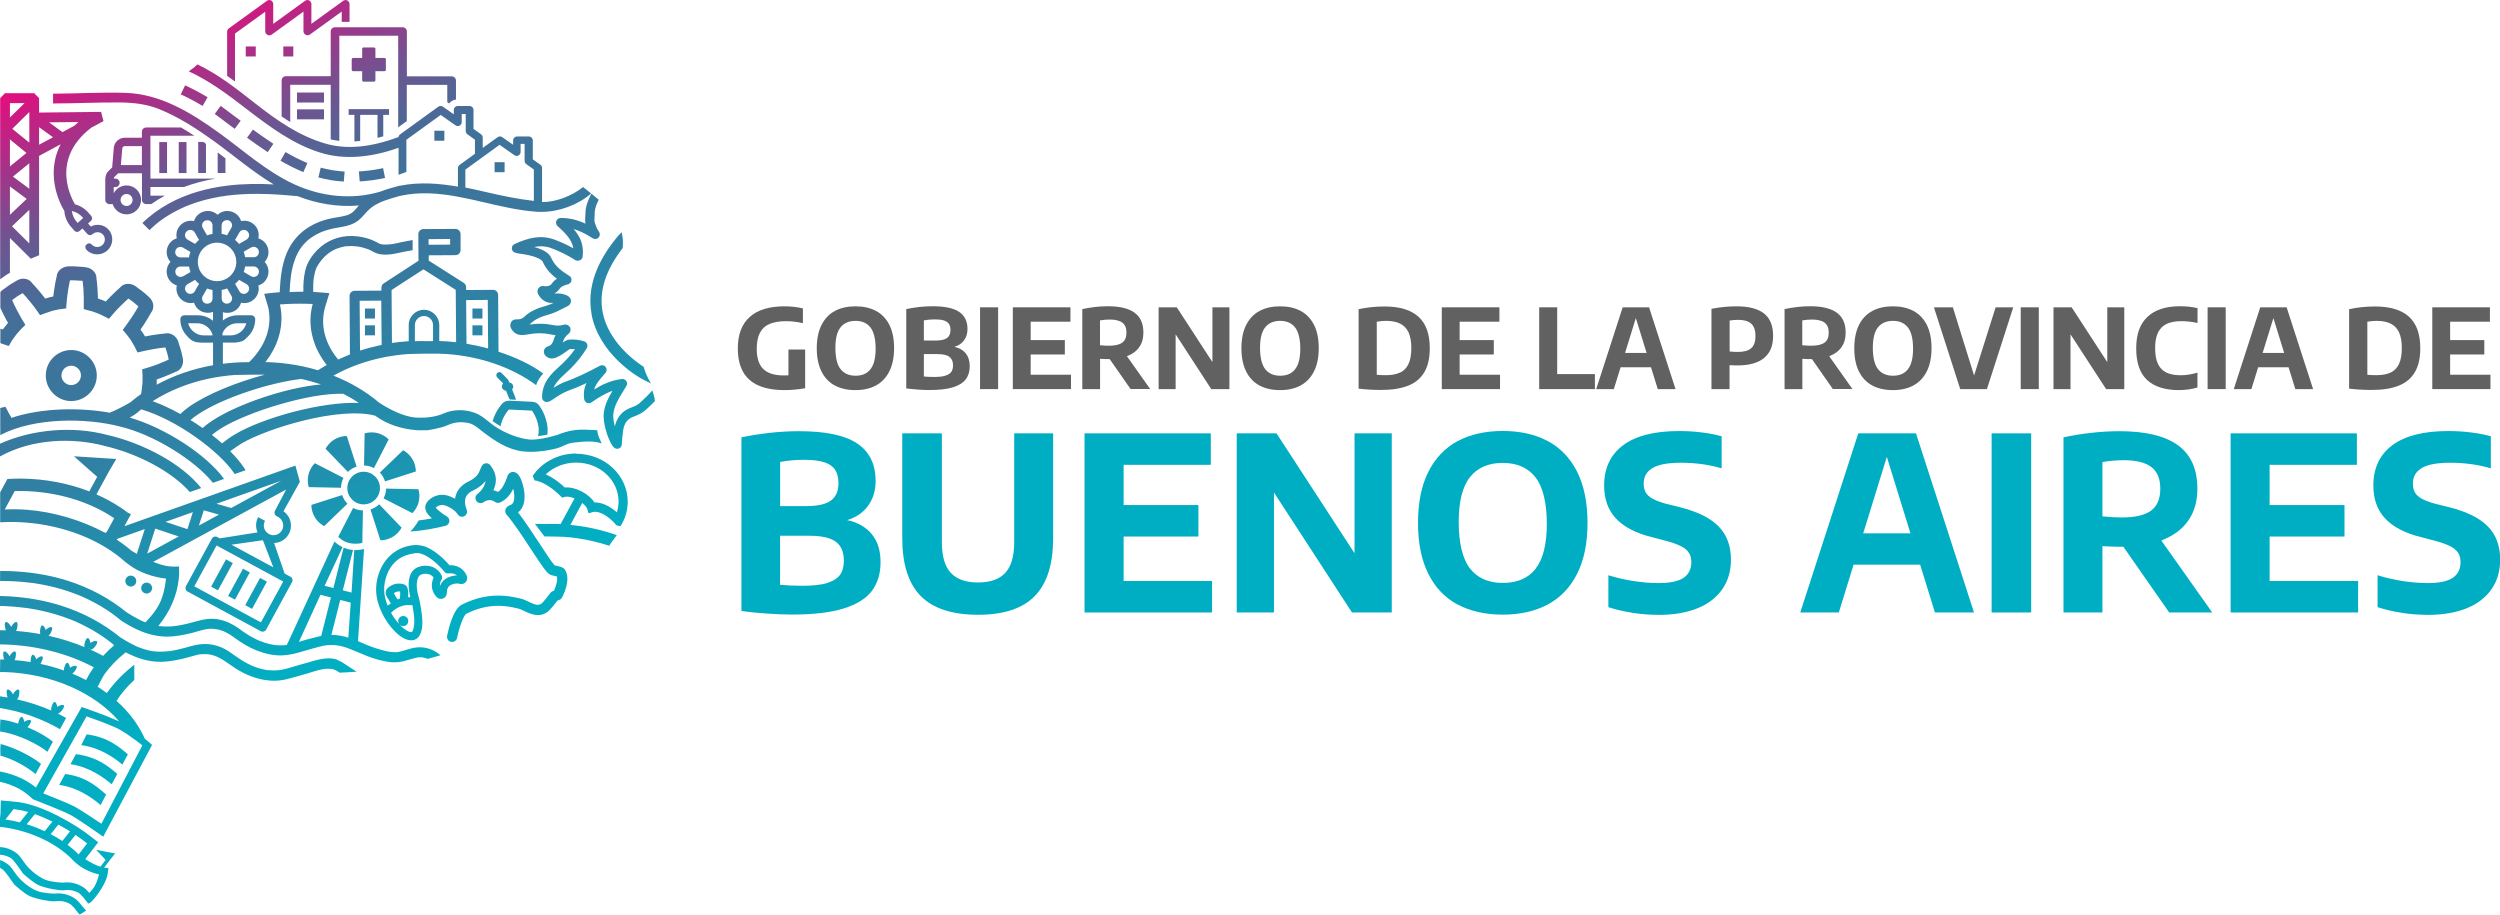 <?xml version="1.0" encoding="UTF-8"?><svg id="Capa_2" xmlns="http://www.w3.org/2000/svg" xmlns:xlink="http://www.w3.org/1999/xlink" viewBox="0 0 324.91 118.87"><defs><style>.cls-1{fill:url(#Degradado_sin_nombre_121);}.cls-2{fill:#00aec3;}.cls-3{fill:#616161;}</style><linearGradient id="Degradado_sin_nombre_121" x1="3.7" y1="-10.6" x2="45.6" y2="83.14" gradientUnits="userSpaceOnUse"><stop offset=".19" stop-color="#e40d7e"/><stop offset=".28" stop-color="#a43388"/><stop offset=".36" stop-color="#6f5491"/><stop offset=".43" stop-color="#4e6896"/><stop offset=".46" stop-color="#427099"/><stop offset=".59" stop-color="#39789e"/><stop offset=".79" stop-color="#2090ae"/><stop offset="1" stop-color="#02aec2"/></linearGradient></defs><g id="LOGOS"><path class="cls-3" d="M104.64,45.4v5.06c-.96.16-1.84.24-2.66.24-2.04,0-3.56-.44-4.57-1.33-1.01-.89-1.52-2.25-1.52-4.08,0-1.82.52-3.18,1.55-4.1s2.53-1.38,4.51-1.38c.84,0,1.64.09,2.4.27v1.92c-.75-.17-1.48-.26-2.19-.26-.88,0-1.6.13-2.16.37-.56.24-.97.62-1.24,1.15-.27.52-.41,1.21-.41,2.07,0,1.2.28,2.07.85,2.63.57.55,1.44.83,2.61.83.15,0,.37,0,.66-.01v-3.35h2.18Z"/><path class="cls-3" d="M108.51,50.11c-.75-.4-1.33-1.01-1.74-1.82-.41-.81-.62-1.83-.62-3.03s.21-2.22.62-3.03c.41-.81.99-1.42,1.74-1.82.75-.4,1.64-.6,2.67-.6s1.92.2,2.67.6c.75.4,1.33,1.01,1.74,1.82.41.81.61,1.82.61,3.02s-.21,2.21-.62,3.02c-.41.81-.99,1.42-1.74,1.83-.75.4-1.64.6-2.67.6s-1.92-.2-2.67-.6M113.13,47.98c.45-.56.67-1.45.67-2.67s-.23-2.18-.67-2.75c-.45-.57-1.09-.86-1.94-.86s-1.5.28-1.95.84c-.45.56-.67,1.45-.67,2.67s.22,2.19.67,2.76c.45.57,1.1.86,1.95.86s1.5-.28,1.94-.84"/><path class="cls-3" d="M125.5,45.92c.35.42.53.98.53,1.67s-.17,1.25-.52,1.71c-.35.46-.91.8-1.68,1.04-.77.24-1.79.35-3.05.35-.45,0-.95-.02-1.5-.06-.55-.04-1.05-.09-1.5-.15v-10.31c.5-.11,1.06-.2,1.66-.27.6-.07,1.19-.1,1.76-.1,1.57,0,2.73.24,3.45.73.73.49,1.09,1.23,1.09,2.23,0,.57-.15,1.05-.45,1.47-.3.41-.72.69-1.25.85.63.13,1.12.41,1.47.84M120.07,41.64v2.62h1.51c.7,0,1.2-.11,1.5-.33.3-.22.45-.57.45-1.04,0-.33-.07-.59-.2-.79-.14-.2-.35-.35-.65-.45-.3-.1-.7-.14-1.2-.14s-.95.04-1.42.13M122.86,48.82c.36-.11.61-.27.77-.48.15-.22.23-.5.23-.84,0-.52-.16-.89-.48-1.13-.32-.24-.84-.35-1.57-.35h-1.74v2.91c.36.04.8.06,1.33.06.62,0,1.11-.05,1.46-.16"/><rect class="cls-3" x="127.37" y="39.94" width="2.35" height="10.63"/><polygon class="cls-3" points="133.95 48.7 139.19 48.7 139.19 50.57 131.63 50.57 131.63 39.94 139.12 39.94 139.12 41.81 133.95 41.81 133.95 44.2 138.39 44.2 138.39 46.07 133.95 46.07 133.95 48.7"/><path class="cls-3" d="M146.94,50.57l-2.72-3.9h-.13c-.33,0-.71-.01-1.12-.04v3.94h-2.31v-10.4c.51-.11,1.05-.2,1.63-.27.58-.07,1.14-.1,1.7-.1,1.54,0,2.7.28,3.46.84.77.56,1.15,1.42,1.15,2.58,0,.76-.18,1.39-.55,1.91-.37.52-.9.91-1.59,1.16l3.02,4.27h-2.56ZM142.97,44.87c.4.04.79.06,1.16.06.78,0,1.35-.13,1.72-.4.37-.27.55-.7.55-1.3s-.18-1.02-.53-1.29c-.35-.27-.9-.41-1.65-.41-.42,0-.84.04-1.26.11v3.23Z"/><polygon class="cls-3" points="157.57 39.94 159.78 39.94 159.78 50.57 157.42 50.57 152.79 43.45 152.79 50.57 150.58 50.57 150.58 39.94 152.94 39.94 157.57 47.06 157.57 39.94"/><path class="cls-3" d="M163.7,50.11c-.75-.4-1.33-1.01-1.74-1.82-.41-.81-.62-1.83-.62-3.03s.21-2.22.62-3.03c.41-.81.99-1.42,1.74-1.82.75-.4,1.64-.6,2.67-.6s1.92.2,2.67.6c.75.4,1.33,1.01,1.74,1.82.41.81.61,1.82.61,3.02s-.21,2.21-.62,3.02c-.41.81-.99,1.42-1.74,1.83-.75.4-1.64.6-2.67.6s-1.92-.2-2.67-.6M168.32,47.98c.45-.56.67-1.45.67-2.67s-.23-2.18-.67-2.75c-.45-.57-1.09-.86-1.94-.86s-1.5.28-1.95.84c-.45.56-.67,1.45-.67,2.67s.22,2.19.67,2.76c.45.57,1.1.86,1.95.86s1.5-.28,1.94-.84"/><path class="cls-3" d="M176.57,50.51v-10.33c.5-.11,1.05-.2,1.64-.26.6-.06,1.18-.09,1.74-.09,1.95,0,3.42.45,4.4,1.33.98.89,1.47,2.25,1.47,4.1,0,1.26-.23,2.3-.7,3.1-.47.8-1.16,1.39-2.1,1.76s-2.11.56-3.54.56c-1.02,0-1.99-.06-2.92-.17M181.97,48.42c.48-.23.85-.61,1.09-1.13.24-.52.36-1.2.36-2.05s-.12-1.52-.36-2.04c-.24-.52-.61-.9-1.09-1.14-.48-.24-1.1-.36-1.84-.36-.38,0-.78.04-1.2.11v6.9c.31.03.7.05,1.18.05.76,0,1.38-.12,1.86-.35"/><polygon class="cls-3" points="189.7 48.7 194.95 48.7 194.95 50.57 187.38 50.57 187.38 39.94 194.87 39.94 194.87 41.81 189.7 41.81 189.7 44.2 194.14 44.2 194.14 46.07 189.7 46.07 189.7 48.7"/><polygon class="cls-3" points="200.04 50.57 200.04 39.94 202.38 39.94 202.38 48.62 207.28 48.62 207.28 50.57 200.04 50.57"/><path class="cls-3" d="M215.45,50.57l-.88-2.84h-3.95l-.88,2.84h-2.29l3.44-10.63h3.43l3.44,10.63h-2.31ZM211.19,45.87h2.81l-1.4-4.53-1.4,4.53Z"/><path class="cls-3" d="M222.44,40.13c1.09-.21,2.17-.32,3.23-.32,1.6,0,2.8.31,3.59.93.79.62,1.18,1.59,1.18,2.91s-.39,2.22-1.17,2.87c-.78.65-1.93.97-3.46.97-.21,0-.56,0-1.03-.03v3.11h-2.35v-10.45ZM227.6,45.25c.37-.33.55-.85.55-1.58s-.19-1.27-.55-1.6c-.37-.34-.94-.5-1.72-.5-.39,0-.76.03-1.09.09v4.02c.35.04.7.06,1.05.06.81,0,1.39-.16,1.76-.49"/><path class="cls-3" d="M238.21,50.57l-2.72-3.9h-.13c-.33,0-.71-.01-1.12-.04v3.94h-2.31v-10.4c.51-.11,1.05-.2,1.63-.27.58-.07,1.14-.1,1.7-.1,1.54,0,2.7.28,3.46.84.77.56,1.15,1.42,1.15,2.58,0,.76-.18,1.39-.55,1.91-.37.52-.9.91-1.59,1.16l3.02,4.27h-2.56ZM234.24,44.87c.4.04.79.06,1.16.06.78,0,1.35-.13,1.72-.4.37-.27.55-.7.55-1.3s-.18-1.02-.53-1.29c-.35-.27-.9-.41-1.65-.41-.42,0-.84.04-1.26.11v3.23Z"/><path class="cls-3" d="M243.34,50.11c-.75-.4-1.33-1.01-1.74-1.82-.41-.81-.61-1.83-.61-3.03s.21-2.22.61-3.03c.41-.81.99-1.42,1.74-1.82s1.64-.6,2.67-.6,1.92.2,2.67.6c.75.4,1.33,1.01,1.74,1.82.41.81.61,1.82.61,3.02s-.21,2.21-.62,3.02c-.41.81-.99,1.42-1.74,1.83-.75.4-1.64.6-2.67.6s-1.92-.2-2.67-.6M247.96,47.98c.45-.56.67-1.45.67-2.67s-.22-2.18-.67-2.75c-.45-.57-1.09-.86-1.94-.86s-1.5.28-1.95.84c-.45.56-.67,1.45-.67,2.67s.22,2.19.67,2.76c.45.57,1.1.86,1.95.86s1.5-.28,1.94-.84"/><polygon class="cls-3" points="259.36 39.94 261.65 39.94 258.23 50.57 254.76 50.57 251.34 39.94 253.8 39.94 256.56 48.8 259.36 39.94"/><rect class="cls-3" x="262.62" y="39.94" width="2.35" height="10.63"/><polygon class="cls-3" points="273.87 39.94 276.08 39.94 276.08 50.57 273.72 50.57 269.09 43.45 269.09 50.57 266.88 50.57 266.88 39.94 269.24 39.94 273.87 47.06 273.87 39.94"/><path class="cls-3" d="M279.05,49.39c-.95-.88-1.42-2.25-1.42-4.11s.49-3.18,1.46-4.1c.97-.92,2.38-1.38,4.23-1.38.82,0,1.58.08,2.28.25v1.93c-.7-.16-1.4-.24-2.1-.24-.78,0-1.42.12-1.92.36-.5.24-.87.62-1.12,1.13-.25.51-.37,1.19-.37,2.02s.12,1.54.37,2.05c.25.52.61.89,1.09,1.12.48.23,1.11.35,1.86.35.68,0,1.41-.11,2.18-.34v1.93c-.35.11-.73.19-1.14.25-.42.06-.83.09-1.26.09-1.82,0-3.21-.44-4.15-1.32"/><rect class="cls-3" x="286.91" y="39.94" width="2.35" height="10.63"/><path class="cls-3" d="M298.31,50.57l-.88-2.84h-3.95l-.88,2.84h-2.29l3.44-10.63h3.43l3.44,10.63h-2.31ZM294.05,45.87h2.81l-1.4-4.53-1.4,4.53Z"/><path class="cls-3" d="M305.3,50.51v-10.33c.5-.11,1.05-.2,1.64-.26.6-.06,1.18-.09,1.74-.09,1.95,0,3.42.45,4.4,1.33.98.89,1.47,2.25,1.47,4.1,0,1.26-.23,2.3-.7,3.1-.47.8-1.16,1.39-2.1,1.76-.93.38-2.11.56-3.54.56-1.02,0-1.99-.06-2.92-.17M310.7,48.42c.48-.23.85-.61,1.09-1.13.24-.52.36-1.2.36-2.05s-.12-1.52-.36-2.04c-.24-.52-.61-.9-1.09-1.14-.48-.24-1.1-.36-1.84-.36-.38,0-.78.04-1.19.11v6.9c.31.03.7.05,1.18.05.76,0,1.38-.12,1.87-.35"/><polygon class="cls-3" points="318.43 48.7 323.67 48.7 323.67 50.57 316.11 50.57 316.11 39.94 323.6 39.94 323.6 41.81 318.43 41.81 318.43 44.2 322.87 44.2 322.87 46.07 318.43 46.07 318.43 48.7"/><path class="cls-2" d="M113.29,69.41c.77.93,1.15,2.15,1.15,3.66s-.38,2.73-1.14,3.74c-.76,1-1.99,1.76-3.68,2.28-1.69.52-3.92.78-6.68.78-.99,0-2.08-.04-3.29-.13-1.2-.08-2.3-.19-3.29-.33v-22.57c1.1-.24,2.32-.43,3.64-.58,1.32-.15,2.61-.22,3.85-.22,3.45,0,5.97.53,7.56,1.6,1.59,1.06,2.39,2.69,2.39,4.88,0,1.24-.33,2.31-.98,3.21s-1.57,1.52-2.74,1.86c1.38.29,2.45.9,3.22,1.83M101.39,60.04v5.74h3.31c1.53,0,2.63-.24,3.29-.73.66-.49.98-1.24.98-2.27,0-.71-.15-1.29-.44-1.73-.29-.44-.77-.77-1.42-.98-.65-.21-1.52-.31-2.62-.31s-2.09.09-3.11.28M107.49,75.77c.78-.24,1.34-.59,1.68-1.06.34-.47.5-1.09.5-1.84,0-1.13-.35-1.95-1.05-2.47-.7-.51-1.84-.77-3.43-.77h-3.81v6.37c.79.08,1.75.13,2.9.13,1.36,0,2.43-.12,3.21-.35"/><path class="cls-2" d="M119.65,77.45c-1.59-1.63-2.39-4.13-2.39-7.51v-13.62h5.15v14.13c0,1.82.38,3.16,1.15,3.99.77.84,1.95,1.26,3.55,1.26s2.78-.42,3.55-1.26c.77-.84,1.15-2.17,1.15-3.99v-14.13h5.06v13.62c0,3.38-.79,5.88-2.37,7.51-1.58,1.63-4.04,2.45-7.39,2.45s-5.87-.82-7.46-2.45"/><polygon class="cls-2" points="146.03 75.51 157.52 75.51 157.52 79.6 140.95 79.6 140.95 56.32 157.36 56.32 157.36 60.41 146.03 60.41 146.03 65.64 155.75 65.64 155.75 69.73 146.03 69.73 146.03 75.51"/><polygon class="cls-2" points="176.04 56.32 180.88 56.32 180.88 79.6 175.71 79.6 165.57 64.01 165.57 79.6 160.73 79.6 160.73 56.32 165.9 56.32 176.04 71.9 176.04 56.32"/><path class="cls-2" d="M189.45,78.58c-1.64-.88-2.92-2.2-3.81-3.99-.9-1.78-1.35-4-1.35-6.64s.45-4.86,1.35-6.64c.9-1.78,2.17-3.11,3.81-3.99,1.64-.87,3.6-1.31,5.86-1.31s4.21.44,5.86,1.32c1.64.88,2.91,2.21,3.81,4,.89,1.78,1.34,3.99,1.34,6.62s-.45,4.84-1.35,6.62c-.9,1.78-2.17,3.11-3.82,3.99-1.64.88-3.59,1.32-5.84,1.32s-4.21-.44-5.86-1.31M199.56,73.92c.98-1.23,1.47-3.18,1.47-5.85s-.49-4.78-1.47-6.03c-.98-1.25-2.4-1.88-4.25-1.88s-3.28.61-4.26,1.84c-.98,1.23-1.47,3.18-1.47,5.85s.49,4.79,1.47,6.04c.98,1.25,2.4,1.87,4.27,1.87s3.28-.61,4.26-1.84"/><path class="cls-2" d="M212.16,79.64c-1.13-.17-2.17-.42-3.13-.73v-4.15c.98.31,2.05.56,3.22.75,1.17.18,2.27.27,3.29.27,1.5,0,2.59-.23,3.26-.68.67-.46,1.01-1.13,1.01-2.02,0-.49-.1-.91-.31-1.23-.21-.33-.55-.62-1.03-.86-.48-.25-1.16-.49-2.03-.72l-1.75-.46c-2.08-.51-3.64-1.32-4.67-2.42-1.03-1.1-1.54-2.52-1.54-4.29,0-2.25.82-4,2.46-5.23,1.64-1.23,4.06-1.85,7.27-1.85,1.02,0,2,.06,2.96.18.95.12,1.81.28,2.58.5v4.17c-.75-.23-1.58-.41-2.5-.54-.92-.13-1.84-.19-2.75-.19-1.74,0-2.99.23-3.75.7-.76.47-1.13,1.13-1.13,1.99,0,.47.09.86.27,1.18.18.31.48.59.91.82.43.23,1.02.45,1.79.66l1.77.44c2.27.57,3.94,1.4,5,2.49,1.07,1.09,1.6,2.53,1.6,4.31,0,1.48-.37,2.76-1.12,3.84-.75,1.08-1.82,1.91-3.22,2.48-1.4.57-3.08.86-5.04.86-1.14,0-2.27-.09-3.4-.26"/><path class="cls-2" d="M251.47,79.6l-1.92-6.21h-8.65l-1.92,6.21h-5.01l7.54-23.28h7.5l7.54,23.28h-5.06ZM242.14,69.31h6.15l-3.07-9.93-3.07,9.93Z"/><rect class="cls-2" x="258.84" y="56.32" width="5.14" height="23.28"/><path class="cls-2" d="M281.92,79.6l-5.96-8.54h-.28c-.74,0-1.55-.03-2.44-.08v8.62h-5.06v-22.76c1.11-.24,2.3-.44,3.56-.58,1.26-.15,2.51-.22,3.74-.22,3.37,0,5.9.61,7.58,1.83,1.68,1.22,2.52,3.1,2.52,5.64,0,1.66-.4,3.05-1.21,4.18-.8,1.13-1.96,1.98-3.48,2.55l6.62,9.36h-5.6ZM273.24,67.11c.88.09,1.73.14,2.54.14,1.7,0,2.96-.29,3.77-.88.81-.59,1.21-1.54,1.21-2.85s-.39-2.23-1.16-2.82c-.77-.59-1.97-.89-3.6-.89-.92,0-1.84.08-2.76.24v7.06Z"/><polygon class="cls-2" points="294.97 75.51 306.47 75.51 306.47 79.6 289.9 79.6 289.9 56.32 306.31 56.32 306.31 60.41 294.97 60.41 294.97 65.64 304.7 65.64 304.7 69.73 294.97 69.73 294.97 75.51"/><path class="cls-2" d="M312.13,79.64c-1.13-.17-2.17-.42-3.13-.73v-4.15c.98.31,2.05.56,3.22.75,1.17.18,2.27.27,3.29.27,1.5,0,2.59-.23,3.26-.68.67-.46,1.01-1.13,1.01-2.02,0-.49-.1-.91-.31-1.23-.21-.33-.55-.62-1.03-.86-.48-.25-1.16-.49-2.03-.72l-1.75-.46c-2.08-.51-3.64-1.32-4.67-2.42-1.03-1.1-1.54-2.52-1.54-4.29,0-2.25.82-4,2.46-5.23,1.64-1.23,4.06-1.85,7.27-1.85,1.02,0,2,.06,2.96.18.95.12,1.81.28,2.58.5v4.17c-.75-.23-1.58-.41-2.5-.54-.92-.13-1.84-.19-2.75-.19-1.74,0-2.99.23-3.75.7-.76.47-1.13,1.13-1.13,1.99,0,.47.09.86.27,1.18.18.31.48.59.91.82.43.23,1.02.45,1.79.66l1.77.44c2.27.57,3.94,1.4,5,2.49,1.07,1.09,1.6,2.53,1.6,4.31,0,1.48-.37,2.76-1.12,3.84-.75,1.08-1.82,1.91-3.22,2.48-1.4.57-3.08.86-5.04.86-1.14,0-2.27-.09-3.4-.26"/><path class="cls-1" d="M48.73,40.1h-1.3v1.3h1.3v-1.3ZM21.71,22.49v-4.03s-1.01,0-1.01,0v4.03s1.01,0,1.01,0ZM62.7,40.1h-1.3v1.3h1.3v-1.3ZM62.7,42.28h-1.3v1.3h1.3v-1.3ZM17,76.23c.39,0,.71-.32.71-.71s-.32-.71-.71-.71-.71.32-.71.71.32.71.71.71ZM26.41,18.45h-.65s0,4.03,0,4.03h1.01s0-3.79,0-3.79c-.12-.08-.23-.17-.35-.25ZM53.86,84.17c-.45.1-.9.24-1.34.37-.3.09-.61.17-.92.22,0,0,0,0,0,0-.03,0-.07,0-.1,0-.08,0-.16,0-.24,0-.17,0-.33-.01-.49-.03.1,0-.14-.02-.18-.03-.1-.02-.2-.04-.3-.06-.26-.05-.52-.12-.77-.19-.42-.11-.84-.25-1.25-.4-.21-.08-.41-.16-.62-.24-.04-.02-.09-.04-.13-.05-.02,0-.03-.01-.04-.02-.01,0-.02-.01-.04-.02-.11-.05-.21-.09-.32-.14-.2-.08-.39-.17-.59-.25l.78-11.98c-.36.09-.72.14-1.08.14-.07,0-.13,0-.19,0l-.35,5.52-1.14-.29,1.33-5.24c-.47-.04-.88-.16-1.22-.31l-1.33,5.25-1.14-.29,2.33-5.02c-.55-.27-.92-.6-1.05-.73l-5.88,12.78c-.12.23-.2.42-.32.66-.12.02-.24.03-.4.04-.26.02-.51.01-.77,0-.12,0-.21-.01-.3-.02-.14-.01-.26-.03-.43-.07-.56-.1-1.09-.27-1.62-.48-.02,0-.04-.02-.05-.02-.01,0-.03-.01-.05-.02-.04-.02-.09-.04-.13-.06-.13-.06-.26-.12-.38-.18-.25-.13-.5-.27-.75-.41-.49-.29-.95-.63-1.41-.96-.99-.69-2.07-1.17-3.3-1.22-1.17-.05-2.26.39-3.39.65-.4.09-.8.18-1.2.24-.09.02-.18.03-.27.04,0,0,0,0,0,0,0,0-.01,0-.02,0-.05,0-.1.01-.15.02-.19.02-.39.04-.58.05-.43.02-.85,0-1.27-.04,0,0-.01,0-.02,0,0,0,0,0,0,0-.07-.01-.13-.02-.2-.03,0,0,0,0,0,0,1.51-1.85,2.42-3.93,2.65-6.09.01,0,.04-.5.04-.5.01-.21.02-.42.02-.63h-.02v-.51c-.38.03-.76.03-1.15,0-.68-.05-1.47-.3-2.21-.6l17.28-9.4-1.46,2.77c-.13.24-.04.55.2.68,0,0,0,0,0,0l.22.12c.61.33.84,1.1.5,1.71-.33.61-1.1.84-1.71.5-.61-.33-.84-1.1-.5-1.71l-.89-.48c-.33.61-.36,1.34-.08,1.98l-4.91.78-.34-.18c-.24-.13-.55-.04-.68.2,0,0,0,0,0,0l-3.38,6.2c-.13.24-.04.55.2.68,0,0,0,0,0,0l9.54,5.17c.24.13.55.04.68-.2h0s3.38-6.2,3.38-6.2c.13-.24.04-.55-.2-.68,0,0,0,0,0,0l-.77-.42-1.37-3.97c1.25-.04,2.23-1.08,2.19-2.33-.02-.72-.38-1.38-.97-1.79l2.11-3.79.03-.02-.59-2.13-22.22,7.88.03-.06.81-1.5c-.26-.13-.41-.21-.41-.21-.31-.24-.63-.46-.96-.68-.97-.64-2.01-1.2-3.11-1.69l.87-1.59.78-1.43.93-1.58-5.5-.35,3.02,2.67-1.03,1.89c-2.69-1.04-5.68-1.62-8.76-1.66-.01,0-.02,0-.04,0-.61,0-1.23.01-1.84.05l-.92,1.7-.02.03v3.9c1.09-.06,2.2-.06,3.3.03,4.98.38,9.77,2.24,12.97,5.13.13.11.59.44.59.44,1.19.87,2.92,1.52,4.7,1.72-.34,2.83-1.02,3.92-2.68,5.69-.24-.09-.46-.2-.74-.33-.58-.29-1.14-.62-1.69-.97-2.24-1.83-4.81-3.19-7.56-4.08-2.17-.7-4.44-1.09-6.72-1.24-.72-.05-1.45-.07-2.18-.06v1.3c.61,0,1.21,0,1.82.04.45.02.9.06,1.35.1.25.03.51.05.76.09.06,0,.11.01.17.02-.18-.02.02,0,.07,0,.14.02.28.04.42.06,1.15.18,2.29.43,3.41.76.62.18,1.23.39,1.83.62.15.06.31.12.46.18.06.02.12.05.18.08.01,0,.03.01.03.01.06.02.12.05.17.07.31.14.62.28.92.43.71.35,1.4.73,2.06,1.16.73.46,1.37.93,1.99,1.45,0,0,.02.01.02.02.03.03.07.06.11.08,1.67,1.08,3.52,1.96,5.54,2.05.81.04,1.63-.06,2.43-.21.42-.08.85-.17,1.27-.28.58-.15,1.15-.35,1.74-.46,1-.19,2.05.05,2.96.6.47.28.9.62,1.36.93.47.32.96.61,1.47.87,1.06.52,2.18.88,3.35.98,1.01.09,1.98-.09,2.95-.36.2-.06.39-.11.59-.17.5-.16,1.01-.29,1.51-.43.11-.03.21-.06.32-.09.05-.01.09-.02.14-.04.23-.06.46-.12.69-.16.08-.02.16-.03.25-.04.03,0,.07-.01.08-.01.07,0,.14-.01.21-.02.04,0,.09,0,.13,0,.21-.01.41-.01.62,0,.14,0,.28.02.42.04.02,0,.06,0,.08.01.08.01.16.03.24.04.34.07.68.17,1.01.28.03.01.06.02.09.04.21.08.43.17.64.25.1.04.21.08.31.13.04.02.08.03.12.05.02,0,.09.04.1.04.02,0,.04.02.06.02.38.16.76.33,1.15.48.82.33,1.68.59,2.55.75.74.14,1.45.16,2.19-.01.36-.09.72-.2,1.08-.3.23-.06.45-.12.68-.18.08-.02.16-.03.24-.05.05,0,.11,0,.16,0,.09,0,.18,0,.27,0,.03,0,.06,0,.08,0-.02,0,.08.01.1.02.21.04.42.1.62.18.56-.15,1.11-.3,1.65-.46-.56-.54-1.32-.88-2.08-1-.42-.06-.84-.07-1.26.02ZM34.17,70.21l1.35,3.52-5.44-2.94,4.09-.58ZM36.81,75.58l-2.9,5.31-8.66-4.69,2.9-5.31,8.66,4.69ZM36.55,62.48l-6.5,3.54-1.92-.55,8.42-2.99ZM26.48,66.32l1.98.56-2.61,1.42.64-1.99ZM25.07,66.55l-.71,2.22-2.85-.95,3.56-1.26ZM13.86,69.17l-.21.07c-3.07-1.65-6.73-2.72-10.07-2.98-.99-.08-1.98-.09-2.96-.05l1.3-2.4c.28,0,.55,0,.83,0,4.51.05,8.81,1.32,12.09,3.54l-.99,1.82ZM17.78,71.98c-.43-.24-.7-.41-.7-.41-.58-.5-1.22-.98-1.9-1.42l.07-.12,3.57-1.27-1.04,3.22ZM20.18,68.7l3.05,1.02-4.1,2.23,1.05-3.25ZM41.74,82.65c-.53.11-1.05.26-1.58.39-.44.11-.88.25-1.31.38l2.8-6.12,1.36.35-1.26,4.99ZM45.28,82.88c-.71-.23-1.46-.37-2.21-.37l1.15-4.54,1.36.35-.31,4.56ZM72.35,73.54c-.08-.02-.19-.04-.26-.06-.31-.3-1.23-1.7-1.97-2.84-.91-1.39-1.93-2.94-2.79-4.05.63-.47.93-1.34.83-2.48,0-.03-.27-2.63-1.38-2.77-.31-.04-.68.12-.84.55v.03c-.24.66-.55,1.54-1.21,2.01-.2-.1-.41-.17-.61-.21.43-.89.54-2.01-.31-3.14,0,0,0,0,0,0-.19-.32-.45-.38-.63-.37-.24,0-.46.15-.57.36-.08.14-.13.29-.19.43-.2.51-.4,1.03-1.56,1.59-1,.49-1.59,1.27-1.72,2.23-.4-.22-.81-.38-1.17-.46-.68-.15-1.44.02-2.03.46-.41.31-.65.68-.67,1.06-.04.52.34,1.03.86,1.49-.58.11-1.15.2-1.71.27-.31.52-.67,1.01-1.08,1.44,1.43-.1,2.96-.35,4.56-.74.26-.06.46-.28.5-.55.04-.27-.09-.53-.32-.67-.63-.37-1.27-.88-1.45-1.15.16-.16.6-.42,1.05-.32.61.13,1.44.66,1.71,1.07l.03.04c.35.56.8.39.92.33.02-.01.54-.28.3-.89-.66-1.72.43-2.25.79-2.42.85-.41,1.35-.86,1.67-1.27-.08.9-.92,1.59-1.05,1.7-.29.22-.34.63-.12.92.22.29.63.35.93.13.07-.05.72-.51,1.37-.09.35.27.65.19.8.12.83-.39,1.34-1.09,1.68-1.77.12.52.19,1.13.06,1.6-.1.36-.29.46-.43.51-.09.03-.53.18-.65.6-.07.23-.01.48.15.66.89,1.01,2.1,2.86,3.17,4.49,1.47,2.24,2.02,3.04,2.44,3.28.15.08.33.13.63.19.08.02.2.04.29.07.14.45-.1,1.27-.38,1.86l-.08.02c-.15.04-.28.12-.37.25-.34.46-.92,1.19-1.13,1.37-.43.36-.95.15-1.76-.24-.32-.15-.62-.3-.93-.37-1.34-.33-2.98-.61-4.96-.2-.91.19-1.84.52-2.75.98-1.09.55-1.69,3.02-1.9,4.05-.07.36.16.71.52.78.04,0,.09.01.13.01.31,0,.59-.22.65-.53.29-1.45.86-2.94,1.19-3.13.81-.41,1.63-.7,2.43-.86,1.72-.36,3.18-.1,4.37.19.17.04.41.16.67.28.83.4,2.08,1,3.2.05.33-.28.91-1.02,1.2-1.4l.15-.04c.18-.05.33-.16.42-.33.13-.23,1.23-2.32.38-3.62-.2-.31-.58-.39-1.06-.5ZM42.11,12.03h-3.51v1.3h3.51v-1.3ZM38.6,15.51h3.51v-1.3h-3.51v1.3ZM38.12,6.04h-1.3v1.3h1.3v-1.3ZM30.53,4.37l3.94-2.85v2.55c0,.16.08.32.21.41l.03-.02v.04c.17.13.41.13.59,0l.2-.14h0s3.94-2.85,3.94-2.85v2.55c0,.16.08.32.21.41l.03-.02v.04c.17.13.41.13.59,0l.2-.14h0s3.94-2.85,3.94-2.85v1.34h1.02V.53c0-.16-.08-.32-.21-.41h0s0-.02,0-.02c-.18-.13-.42-.13-.6,0l-.2.14h0s-3.95,2.86-3.95,2.86V.53c0-.16-.08-.32-.21-.41h0s0-.02,0-.02c-.18-.13-.42-.13-.6,0l-.2.14h0s-3.95,2.86-3.95,2.86V.53c0-.16-.08-.32-.21-.41h0s0-.02,0-.02c-.18-.13-.42-.13-.6,0l-4.97,3.6c-.13.1-.21.25-.21.41v5.75c.34.24.69.48,1.02.73v-6.21ZM49.81,17.71v-2.78h.75v-.75h-5.25v.75h.75v3.45c.25-.01.5-.03.75-.06v-3.39h2.25v2.99c.25-.06.5-.13.75-.2ZM42.98,4.08v5.82h-5.82c-.31,0-.56.25-.56.56v4.68c.37.25.74.49,1.12.72v-4.84h5.26v7.1c.37.08.74.15,1.12.19V4.64h7.65v11.91l1.12-.81v-4.71h5.26v2.25l.24.17c.21-.28.53-.47.89-.51v-2.46c0-.31-.25-.56-.56-.56h-5.82v-5.82c0-.31-.25-.56-.56-.56h-8.78c-.31,0-.56.25-.56.56ZM48.61,6.17h-1.36c-.1,0-.18.08-.18.18v1.18h-1.18c-.1,0-.18.08-.18.18v1.36c0,.1.08.18.18.18h1.18v1.18c0,.1.08.18.18.18h1.36c.1,0,.18-.08.18-.18v-1.18h1.18c.1,0,.18-.08.18-.18v-1.36c0-.1-.08-.18-.18-.18h-1.18v-1.18c0-.1-.08-.18-.18-.18ZM76.86,40.76c.94,5.22,5.99,8.16,6.34,8.35.1.06.63.37,1.4.72-.41-.67-.73-1.39-.95-2.16-1.03-.66-4.62-3.21-5.34-7.17-.48-2.63.4-5.41,2.62-8.26.02-.2.03-.41.03-.62,0-.5-.06-.98-.16-1.44-.24.23-.38.37-.39.39,0,0-.02.02-.03.03-2.92,3.45-4.1,6.87-3.5,10.17ZM24.24,22.49v-4.03s-1.01,0-1.01,0v4.03s1.01,0,1.01,0ZM33.24,7.34v-1.3h-1.3v1.3h1.3ZM19.77,76.43c0-.39-.32-.71-.71-.71s-.71.32-.71.71.32.71.71.71.71-.32.71-.71ZM25.77,13.44l.56.33.65-1.13-.56-.33c-.58-.34-1.18-.65-1.77-.94l-.59-.28-.57,1.17.59.28c.56.27,1.12.57,1.68.89ZM1.29,35.45v-4.52l2.71,2.69,1.08-.45v-12.91l2.8-1.51c-.32.63-.56,1.28-.71,1.96-.78,3.57,1.09,6.54,1.17,6.66h.02c.04.79.37,1.57.93,2.18l.38.43c.19.21.46.22.68.03l.36-.32.64.71c.19.21.46.22.68.03.4-.36,1.01-.33,1.36.06.35.39.31,1-.09,1.36-.4.36-1.01.33-1.36-.06-.19-.21-.46-.22-.68-.03-.22.19-.23.47-.04.68.7.78,1.92.83,2.72.12.8-.71.87-1.94.17-2.72-.59-.66-1.55-.8-2.31-.4l-.36-.4.36-.32c.22-.19.23-.47.04-.68l-.38-.43c-.49-.55-1.1-.91-1.79-1.09l.05-.03c-.15-.24-3.45-5.6,2.13-9.89l1.6-.86-.31-1.2-8.06.09v-1.88l-.64-.64H.65L.02,12.76v23.54l.78-.56.49-.29ZM10.75,28.26l.06.07-.72.65-.06-.07c-.38-.43-.62-.91-.69-1.49.57.13,1.03.42,1.41.84ZM10.19,15.86c-.18.16-.35.32-.52.48l-1.55.83-1.75-1.27,3.82-.04ZM5.08,16.53l1.81,1.31-1.81.97v-2.28ZM3.81,31.64l-2.25-2.23,2.25-2.14v4.37ZM3.81,24.53l-2.13-1.58,2.13-1.73v3.31ZM3.81,15.28v3.26l-2.21-1.8,2.21-2.18v.72ZM1.29,13.4h1.9l-1.9,1.87v-1.87ZM1.29,18.12l2.15,1.76-2.15,1.75v-3.51ZM1.29,24.23l2.18,1.62-2.18,2.07v-3.7ZM23.49,16.57h-4.5c-.3,0-.55.25-.55.55v.78h-2.22c-.79,0-1.43.64-1.44,1.42l-.2,2.43-.52.52c-.36.36-.38.94-.38,1.05v2.66c0,.3.25.55.55.55h.42c.24.78.97,1.33,1.8,1.33,1.04,0,1.88-.84,1.88-1.88s-.84-1.88-1.88-1.88c-.72,0-1.36.42-1.67,1.03v-.82h.22c.3,0,.55-.25.55-.55s-.25-.55-.55-.55h-.21c.01-.07.03-.15.05-.18l.51-.51h3.1v3.45c0,.3.25.55.55.55h.67c.55-.39,1.13-.75,1.73-1.08,0,0,.02,0,.03-.01h-1.88v-1.13h4.37c1.28-.48,2.65-.84,4.1-1.09h-8.47v-5.57h5.7c-.56-.37-1.15-.74-1.75-1.09ZM16.45,25.21c.43,0,.78.35.78.78s-.35.78-.78.78-.78-.35-.78-.78.35-.78.78-.78ZM18.45,21.45h-2.74s.17-2.07.17-2.07v-.03c0-.2.16-.36.34-.36h2.22v2.46ZM52.74,80.15c-.15-.09-.33-.11-.5-.07-.17.04-.31.15-.4.3-.09.15-.11.33-.07.5.04.17.15.31.3.4.1.06.21.09.33.09.06,0,.11,0,.17-.02.17-.04.31-.15.4-.3.09-.15.11-.33.07-.5-.04-.17-.15-.31-.3-.4ZM84.83,50.69c-.12.13-.22.24-.28.31-.27.31-.9.91-1.24,1.22l-.16.15c-.31.29-.73.46-1.17.62-1.12.42-1.81,1.23-2.07,2.43-.15-.58-.25-1.19-.2-1.64.13-1.06.68-1.96,1.27-2.91.15-.23.29-.47.43-.71.12-.2.11-.44-.01-.63-.12-.19-.34-.3-.57-.27-1.37.15-2.55.7-3.61,1.36.2-.69.7-1.27,1.25-1.9.08-.09.15-.17.23-.26.19-.22.19-.54.01-.77-.18-.23-.49-.29-.75-.15-.83.44-1.63.85-2.44,1.23-.68.32-1.4.6-2.08.86-.54.2-1.03.48-1.5.77.11-.25.25-.49.43-.72.33-.42.72-.79,1.14-1.17.2-.18.41-.38.61-.57.85-.84,1.55-1.72,2.14-2.69.09-.16.11-.35.05-.52-.06-.17-.2-.3-.37-.36-.61-.2-1.23-.28-1.9-.24-.36.02-.61.2-.8.33l-.05.04s-.04.03-.06.04c.01-.04.03-.08.04-.12.12-.42.36-.76.71-1.03.04-.03.08-.07.11-.11.24-.31.16-.59.11-.7-.05-.11-.2-.36-.58-.4-.07,0-.15,0-.22.02-.48.14-.96.15-1.45.05-.96-.21-1.96-.23-3.03-.07.05-.04.1-.08.14-.13.63-.61,1.4-.91,2.45-1.2.63-.18,1.2-.47,1.74-.75.18-.1.37-.19.56-.28.43-.21.49-.52.5-.69,0-.21-.08-.5-.5-.71-.55-.29-1.13-.31-1.67-.27.26-.14.51-.35.73-.67.17-.25.5-.37,1.03-.53l.06-.02c.22-.07.38-.26.41-.49.03-.23-.07-.46-.27-.58-.1-.06-.19-.12-.28-.18-.18-.11-.34-.22-.49-.33-.77-.55-1.26-1.11-1.56-1.78-.27-.6-.79-.9-1.15-1.07-.36-.17-.73-.3-1.1-.4.77-.15,1.51-.12,2.28.17,1,.38,1.96.85,2.87,1.41h0c.08.07.32.26.67.19.25-.05.45-.25.48-.51.2-1.51-.33-2.62-1.16-3.59.77.23,1.58.62,2.47,1.2.24.15.55.12.75-.08.2-.2.23-.51.08-.75-.29-.45-.3-.49-.38-.71-.04-.1-.08-.24-.16-.43-.09-.24-.07-.52-.05-.85.01-.15.02-.3.02-.47,0-.55.23-1.14.52-1.72-.28-.24-.59-.5-.95-.79-.4.79-.76,1.63-.77,2.49,0,.13-.01.26-.02.39-.02.31-.05.66.02,1.02-1.11-.52-2.15-.75-3.23-.74-.25,0-.47.16-.56.39-.09.23-.02.49.16.66,1.03.92,1.86,1.76,2.05,2.89-.77-.43-1.58-.8-2.4-1.11-1.92-.73-3.65-.16-5.24.56-.22.1-.35.31-.35.55,0,.24.14.45.36.54.21.09.41.12.55.14.9.12,1.77.26,2.56.64.32.15.49.29.57.48.37.82.95,1.51,1.82,2.16-.24.14-.45.33-.63.59-.21.31-.47.41-.99.38-.47-.12-.71.16-.79.28-.1.15-.23.47.04.87h0c.43.73,1.1,1.08,1.93,1.02-.29.14-.59.26-.89.35-.96.27-2.06.62-2.96,1.49-.18.17-.44.27-.76.3-.01,0-.03,0-.05,0-.62-.06-.83.27-.91.48-.18.52.17.9.35,1.1.23.25.53.4.89.44.37.04.71-.02,1-.07,1.06-.2,2.02-.2,2.94,0,.22.05.43.08.65.09-.09.17-.16.36-.22.55-.16.53-.36.79-.73.9-.44.14-.54.46-.56.59-.02.13-.03.48.35.77.56.42,1.13.16,1.4.04.42-.19.78-.45,1.13-.7.09-.06.17-.12.26-.18l.06-.05c.06-.04.15-.11.17-.11.23-.01.45,0,.67.01-.43.61-.92,1.19-1.49,1.75-.18.18-.37.36-.58.54-.44.4-.89.82-1.28,1.32-.63.81-.94,1.71-.93,2.67,0,.18.08.34.22.46.14.11.31.16.49.13.27-.05.46-.18.58-.26l.11-.07c.66-.44,1.28-.86,1.97-1.12.7-.26,1.45-.55,2.17-.9.08-.04.15-.07.23-.11-.28.6-.42,1.29-.29,2.12.03.2.17.38.36.46.19.08.41.06.58-.06.95-.66,1.81-1.19,2.73-1.5-.52.86-1,1.78-1.13,2.88-.17,1.38.69,3.93,1.35,4.5.17.15.42.19.63.1.21-.09.35-.29.36-.52.03-.62.09-1.21.18-1.82.13-.94.55-1.49,1.35-1.79.53-.2,1.1-.43,1.57-.87l.16-.14c.23-.21.49-.45.73-.7.13-.12.23-.23.32-.32-.06-.48-.18-.95-.34-1.39ZM74.89,58.94c-2.05,0-3.94.86-5.21,2.32-.01,0-.03,0-.04,0v.07c-.15.17-.29.34-.41.52l.24.58c1.63.23,3.31,1.97,3.33,1.99l.25.26.34-.1c.32-.09.8,0,1.28.19l-1.81,3.34c-.24-.01-.47-.02-.71-.02-.14,0-.29,0-.43,0-.34,0-.67,0-1.01.01-.39-.01-.78-.02-1.18-.01l1.23,1.63c.66,0,1.74.01,2.28.04.06,0,.12,0,.16,0,.6.04,1.2.1,1.79.19,1.45.2,2.85.54,4.19.98.31-.51.66-.94.98-1.38-1.9-.67-3.93-1.13-6.03-1.33l1.54-2.85c.31.24.55.51.65.76l.17.58.57-.16c.56-.16,1.59.22,2.58,1.2,0,0,0,0,0,0l.04.03c.15.15.3.32.45.5l.51.11c.62-.96.94-2.06.94-3.19,0-3.44-3-6.23-6.69-6.23ZM80.18,66.59c-.97-.85-2.03-1.33-2.93-1.29-.72-1.15-2.53-2.08-3.84-1.94-.42-.4-1.36-1.21-2.48-1.71,1.03-.97,2.44-1.53,3.95-1.53,3.04,0,5.51,2.26,5.51,5.05,0,.48-.08.96-.22,1.42ZM48.73,42.28h-1.3v1.3h1.3v-1.3ZM58.6,76.02c.5-.24.9-.21,1.16-.14.29.08.6-.02.79-.25.18-.22.22-.52.12-.78-.18-.42-.44-.76-.79-1-.4-.28-.89-.41-1.46-.39-1.15-1.33-2.6-2.37-3.57-2.54-.06-.01-.59-.12-1-.08-1.08.08-2.09.48-2.91,1.16-.83.69-1.45,1.65-1.78,2.77h0c-.09.24-.22.85-.25,1.26-.11,1.03.08,2.13.58,3.29l.27.57c.57,1.1,1.38,2.11,2.18,2.72.62.47,1.12.61,1.49.61.2,0,.36-.04.49-.09.79-.32,1.12-1.47.92-3.15h0c-.03-.39-.25-1.75-.39-2.24-.13-.42-.22-.83-.26-1.21,0-.02-.21-1.62.59-1.88.74-.22,1.3.03,1.57.41-.07.15-.14.36-.19.61-.09.5-.05,1.23.58,1.92.22.24.55.31.85.19.3-.12.49-.4.48-.73,0-.51.17-.85.53-1.03ZM53.54,82.14c-.15.06-.51-.04-.97-.38-.62-.47-1.26-1.24-1.75-2.11.58-.6,1.5-1.18,2.79-.98.09.48.17,1.19.19,1.35v.02c.15,1.01-.09,1.99-.27,2.11ZM51.19,77.09c.14-.1.31-.17.39-.19.07-.02.25-.05.42-.03.02.17.03.49-.04.92-.09.03-.18.07-.27.11-.29-.36-.43-.65-.49-.81ZM57.18,76.14c-.04-.44.19-.79.2-.81.1-.15.11-.33.04-.49-.21-.49-.6-.89-1.11-1.11-.55-.24-1.18-.27-1.83-.08-.47.14-.82.43-1.06.87-.38.71-.41,1.79-.09,3.09-.1,0-.2,0-.29,0,.04-.49,0-.91-.06-1.11-.07-.27-.22-.45-.45-.54-.55-.22-1.16-.07-1.22-.05-.07.02-.67.18-1.04.65-.38.48.05,1.1.19,1.3.05.07.12.19.19.31.05.08.1.17.15.25-.15.09-.29.19-.43.28-.28-.7-.52-1.62-.42-2.55v-.02c0-.19.1-.61.16-.84l.02-.11s.01-.03.01-.04c.27-.95.77-1.75,1.46-2.32.58-.48,1.35-.78,2.36-.93,1.37-.2,3.22,1.69,3.8,2.42.11.15.29.23.48.21.58-.07.93.08,1.15.27,0,0,0,0-.01,0-.35,0-.77.07-1.23.3-.46.23-.79.59-.97,1.06ZM54.38,63.58l-4.2-.08c0,.21-.03.43-.09.64-.06.22-.14.44-.24.63l3.74,1.92s1.32-1.17.79-3.12ZM44.01,69.8s.01.01.02.02c0,0,0,0,0,0,.01.01.02.02.04.04,0,0,0,0,0,0,.02.01.03.03.05.05,0,0,0,0,.01.01.02.02.04.04.07.06,0,0,.01,0,.02.01.03.02.06.04.09.07,0,0,0,0,0,0,.03.02.07.05.1.07,0,0,.02.01.02.02.04.02.07.05.11.07,0,0,.02.01.03.02.04.03.09.05.13.08,0,0,0,0,0,0,.05.02.09.05.15.07.01,0,.02,0,.03.01.05.02.1.05.16.07.01,0,.02,0,.03.01.06.02.11.04.18.06,0,0,0,0,0,0,.06.02.12.04.19.05.01,0,.03,0,.04,0,.06.01.13.03.2.04.01,0,.03,0,.04,0,.07.01.14.02.22.03h0c.07,0,.15,0,.23,0,.02,0,.03,0,.05,0,.06,0,.13,0,.19,0,0,0,0,0,0,0,.07,0,.13-.01.2-.02.02,0,.04,0,.06,0,.05,0,.1-.02.15-.03.02,0,.04,0,.06-.01.07-.01.14-.03.21-.05,0,0,0,0,0,0v-.1s.08-4.11.08-4.11c-.22,0-.45-.03-.67-.09-.21-.05-.42-.13-.61-.23l-1.61,3.13-.32.61s0,0,0,0c0,0,0,0,0,0ZM46.35,60.64l-1.28-3.97s-1.76-.1-2.76,1.65l2.9,3.01c.32-.31.71-.55,1.14-.69ZM42.12,68.39l3.03-2.92c-.31-.32-.54-.71-.68-1.13l-4,1.28s-.1,1.76,1.65,2.76ZM49.38,63.43c0-1.17-.95-2.12-2.12-2.12s-2.12.95-2.12,2.12.95,2.12,2.12,2.12,2.12-.95,2.12-2.12ZM47.39,56.32l-.08,4.18c.22,0,.44.03.66.09.22.06.43.14.63.24l1.91-3.72s-1.17-1.32-3.12-.79ZM69.94,56.68c.41-.04.83-.12,1.21-.2v-.15c.06-.48,0-.92-.05-1.21-.15-.82-.47-1.62-.94-2.3-.11-.16-.23-.32-.43-.44-.25-.15-.52-.17-.7-.17l-2.69-.13c-.18,0-.44-.02-.71.11-.21.1-.35.25-.47.39-.52.62-.91,1.37-1.14,2.14.03.02.05.04.08.06.1.08.21.15.32.22.2.14.42.26.64.39.02-.1.03-.19.06-.3.18-.65.51-1.26.94-1.78.04-.05.06-.07.07-.08.04,0,.12,0,.16,0l2.68.13s.12,0,.16.01c.01.02.04.05.07.09.38.56.64,1.2.76,1.86.07.38.08.74.02,1.07l-.05.29ZM40.13,63.31l4.19.08c0-.23.03-.46.09-.68.05-.21.13-.41.23-.6l-3.72-1.91s-1.32,1.17-.79,3.12ZM66.27,49.73c-.07-.02-.1-.04-.13-.14-.03-.09-.06-.19-.13-.27-.28-.29-.56-.58-.83-.85-.14-.14-.36-.15-.52-.03-.09.07-.15.17-.16.29,0,.12.04.23.12.32l.17.17c.18.18.36.37.54.55.02.02.04.05.06.09-.1.09-.16.22-.17.36,0,.15.06.29.17.39.11.1.23.16.38.18.13.33.26.65.39.98.03.07.09.15.18.15.11,0,.23.01.35.02l.36.02-.07-.26s-.02-.08-.03-.11c-.13-.33-.26-.65-.4-.99.13-.12.17-.28.14-.45-.05-.22-.2-.37-.41-.42ZM52.2,68.58l-2.92-3.04c-.32.3-.7.54-1.13.67l1.29,4.01s1.76.1,2.76-1.65ZM6.87,96.39c-.64-.54-1.86-1.28-3.3-1.88.01-.01.03-.03.04-.04.15-.14.56-.72.37-.86-.18-.13-.56.03-.83.21-.04-.29-.14-.59-.32-.65-.22-.07-.43.61-.46.81,0,.02,0,.05,0,.07-.76-.25-1.54-.45-2.32-.55l-.04.84v.73c2.4.32,5.16,1.8,6.15,2.64l.72-1.32ZM8.59,93.31c-.1-.06-.14-.08-.24-.14-.28-.15-.56-.3-.85-.44.14,0,.28-.11.4-.22.15-.14.57-.72.38-.85-.18-.13-.57.03-.84.21-.04-.29-.14-.58-.32-.64-.22-.07-.44.61-.46.81-.01.1-.02.21,0,.3-1.4-.61-2.9-1.1-4.45-1.45.1-.08.17-.21.22-.35.07-.19.18-.9-.05-.93-.24-.03-.54.33-.69.63-.15-.3-.45-.67-.69-.63-.23.03-.12.74-.05.93.01.04.03.07.04.11-.33-.06-.66-.11-.99-.16v1.52c2.85.46,5.56,1.46,7.8,2.76l.79-1.46ZM.04,98.24s.19.01.21.02c1.91.57,3.58,1.67,4.37,2.34l.71-1.32c-.91-.77-3.03-1.98-5.23-2.59-.1.35-.04,1.33-.04,1.55ZM10.55,117.59c-.25-.31-.51-.61-.85-.84-.82-.54-1.78-.73-2.64-.61-.01,0-1.5-.04-2.3-.37-.89-.37-1.85-1.13-2.51-1.93-.41-.5-.71-1.13-1.26-1.54-.31-.23-.64-.41-.98-.54v1.05c.09.04.18.09.27.14.32.18,1.18,1.44,1.56,1.99.03.04,1.33,1.23,2.06,1.54.9.39,2.77.73,3.25.65,0,0,.01,0,.02,0h0c.05,0,.1-.01.15-.02h0c.58-.06,1.12.03,1.72.33.14.07.39.32.66.62-.01,0,.62.83.67.8.29-.17.57-.34.82-.53-.04-.04-.08-.08-.12-.12-.18-.19-.35-.41-.53-.62ZM13.52,57.94c4.3.97,8.78,3.31,11.15,6.01l1.48-.52c-2.49-3.14-7.47-5.83-12.31-6.93-4.27-1.12-9.53-.77-13.84,1.17v1.65c4.2-2.32,9.42-2.46,13.52-1.39ZM56.45,16.99v1.3h1.3v-1.3h-1.3ZM54.04,61.27s.1-1.76-1.65-2.76l-3.02,2.91c.31.32.54.72.67,1.14l3.99-1.28ZM49.4,23.26l.64-.13-.25-1.28-.64.13c-.58.11-1.21.2-1.86.25l-.65.05.11,1.3.65-.05c.7-.06,1.37-.15,2.01-.27ZM10.57,96.84c2.42.32,4.33,1.67,5.33,2.53l.72-1.33c-1.13-.96-2.55-2.23-5.36-2.6l-.7,1.41ZM9.16,99.32c2.42.32,4.36,1.76,5.36,2.61l.72-1.35c-1.13-.96-2.57-2.2-5.37-2.57l-.71,1.31ZM7.7,102.01c2.42.32,4.38,1.76,5.38,2.62l.71-1.37c-1.13-.96-2.52-2.3-5.32-2.67l-.77,1.41ZM43.85,85.74c-.52-.19-1.1-.21-1.65-.15-1.01.11-1.94.47-2.92.72-.65.16-1.28.39-1.92.56-.67.18-1.16.27-1.84.26-.15,0-.3-.01-.45-.02-.07,0-.14-.01-.21-.02-.03,0-.05,0-.08,0-.01,0-.04,0-.06,0-.31-.05-.62-.12-.92-.2-.64-.18-1.11-.38-1.68-.68-.56-.29-1.08-.63-1.59-1-.52-.37-1.05-.75-1.63-1.02-.65-.29-1.33-.46-2.04-.49-.7-.03-1.39.1-2.06.28-.56.16-1.11.31-1.68.44-.23.05-.46.1-.69.14-.11.02-.22.04-.32.05-.05,0-.1.01-.15.02,0,0,0,0-.01,0-.03,0-.06,0-.06,0-.43.05-.86.08-1.29.06-.22,0-.44-.03-.66-.05,0,0-.01,0-.02,0,0,0,0,0,0,0-.05,0-.1-.02-.15-.02-.12-.02-.24-.04-.36-.07-.49-.11-.97-.26-1.44-.45-.02,0-.08-.03-.1-.04-.06-.02-.11-.05-.17-.08-.14-.06-.27-.13-.41-.2-.27-.13-.54-.28-.8-.43-.18-.1-.36-.21-.53-.32,0,0-.01,0-.02-.01,0,0,0,0,0,0-.1-.06-.21-.13-.31-.19-2.24-1.83-4.81-3.19-7.57-4.08-2.17-.7-4.44-1.09-6.72-1.24-.45-.03-.89-.05-1.34-.06v1.3c.33,0,.65.02.98.04.45.02.9.06,1.35.1.25.03.51.05.76.09.06,0,.11.01.17.02-.18-.02.02,0,.07,0,.14.02.28.04.42.06,1.15.18,2.29.43,3.41.76.62.18,1.23.39,1.83.62.15.06.31.12.46.18.06.02.12.05.18.08.01,0,.03.01.03.01.06.02.11.05.17.07.31.14.62.28.92.43.71.35,1.4.73,2.06,1.16.73.46,1.37.93,1.99,1.45,0,0,.02.01.02.02,0,0,.02.01.02.02-.52.44-1,.9-1.44,1.38-.55-.3-1.12-.58-1.7-.84.19.06.36-.06.51-.2.15-.14.57-.72.38-.85-.18-.13-.57.03-.84.21-.04-.29-.14-.58-.32-.64-.22-.07-.44.61-.46.81-.02.13-.02.26.02.37-1.49-.62-3.06-1.11-4.68-1.47.07-.06.13-.13.19-.21.12-.17.42-.81.21-.91-.2-.09-.55.13-.78.36-.09-.28-.24-.56-.43-.59-.23-.03-.32.68-.3.88,0,.09.02.17.04.25-1.03-.19-2.09-.33-3.16-.41.04-.07.08-.15.11-.23.07-.19.18-.9-.05-.93-.24-.03-.54.33-.69.63-.15-.3-.45-.67-.69-.63-.23.03-.12.74-.05.93.02.05.04.11.06.15-.04,0-.08,0-.12,0-.16,0-.49,0-.65-.01l-.03,1.84h.17c.15,0,.3,0,.45.01,4.24.13,8.27,1.2,11.6,2.96-.38.53-.72,1.09-1.01,1.66-.58-.3-1.18-.58-1.79-.83.06-.04.11-.08.16-.13.15-.14.57-.72.38-.85-.18-.13-.57.03-.84.21-.04-.29-.14-.58-.32-.64-.22-.07-.44.61-.46.81,0,.06-.01.13-.01.19-.98-.35-2-.64-3.05-.86.01-.02.02-.03.03-.05.12-.17.42-.81.21-.91-.2-.09-.55.13-.78.36-.09-.28-.24-.56-.43-.59-.23-.03-.32.68-.3.88,0,.02,0,.04,0,.07-.69-.11-1.39-.2-2.09-.25.03-.06.06-.13.09-.2.07-.19.18-.9-.05-.93-.24-.03-.54.33-.69.63-.15-.3-.45-.67-.69-.63-.23.03-.12.74-.05.93.02.04.03.08.05.12-.15,0-.41,0-.53,0l-.02,1.63c.13,0,.42,0,.56,0,6.13.19,11.73,2.68,14.92,6.41-1.86-.83-4.18-1.63-4.28-1.66l-.59-.2-5.94,10.46c-1.01-.82-2.47-1.66-4.63-2.08-.04,0-.06.06-.07.16v.77c.01.19.02.34.03.4,1.78.41,3.14,1.13,4.25,2.26h0s.02.01.02.01c0,0,0,0,0,0h0s.74.29.74.29c.03.01,3.2,1.25,4.14,1.75.93.49,3.56,2.34,3.58,2.35l.68.48,6.35-11.93-.43-.38s-.03-.05-.52-.43l-.16-.36c-.81-1.67-2-3.21-3.51-4.55.62-.98,1.4-1.89,2.31-2.72v-1.98c-1.48,1.16-2.58,2.31-3.57,3.68-.38-.28-.79-.56-1.2-.82.05-.05.09-.12.13-.22.12-.28.63-1.23.81-1.47.37-.5.77-.98,1.22-1.44.46-.47.96-.92,1.49-1.34,1.47.77,3.05,1.28,4.73,1.23.95-.03,1.88-.21,2.8-.43.63-.15,1.24-.36,1.88-.5.07-.02.15-.03.22-.04,0,0,.03,0,.06,0,.03,0,.09-.01.1-.01.16-.02.31-.02.47-.02.35,0,.55.02.86.09,1.23.27,2.17,1.15,3.26,1.83,1.09.68,2.32,1.21,3.59,1.42.66.11,1.32.16,1.98.09.69-.07,1.36-.25,2.03-.45.57-.17,1.14-.32,1.71-.49.46-.14.91-.29,1.37-.41.25-.06.5-.11.75-.16,0,0,0,0,0,0h0s.06,0,.09,0c.06,0,.12-.01.18-.01.14,0,.27-.01.41,0,.07,0,.13.01.2.01,0,0,0,0,0,0,.02,0,.03,0,.05,0,.13.02.26.06.38.1.02,0,.04.01.06.02,0,0,.01,0,.02.01.05.03.1.05.15.08.08.05.17.1.25.15.07.04.14.09.21.13.74-.02,1.48-.07,2.21-.13-.43-.26-.85-.54-1.27-.82-.4-.26-.79-.54-1.24-.7ZM11.51,84.3s.03,0,.04-.02c.03.03.06.06.1.08-.05-.02-.09-.04-.14-.06ZM16.62,95.49c.75.51,1.49,1.06,1.88,1.38l-5.32,10.19c-.87-.6-2.8-1.86-3.5-2.24-.72-.38-3.03-1.3-4.06-1.71l5.63-10.01c.82.29,2.56.9,3.81,1.47.43.2,1,.54,1.56.91ZM30.54,77.93l1.93-3.54-.89-.48-1.93,3.54.89.48ZM32.76,79.13l1.93-3.54-.89-.48-1.93,3.54.89.48ZM28.33,76.72l1.93-3.54-.89-.48-1.93,3.54.89.48ZM13.74,111.75l-.69.89c-.67-.2-1.41-.63-1.97-.98l1.03-1.35.65-.84c-.13-.08-.69-.55-.83-.65-2.12-1.72-6.38-4.14-9.48-4.57,0,0-.02,0-.02,0-.4-.06-1.92-.19-2.32-.22l-.05,1.74-.07.67v1.1l.05-.08c.49.06.97.13,1.45.23,3.23.65,6.21,2.18,8.09,4.21.07.08.35.31.35.31.71.63,1.79,1.17,2.94,1.44-.34,1.29-.67,1.82-1.27,2.39-.22-.27-.46-.52-.76-.72-.82-.54-1.78-.73-2.64-.61-.01,0-1.5-.04-2.3-.37-.89-.37-1.85-1.13-2.51-1.93-.41-.5-.71-1.13-1.26-1.54-.65-.49-1.4-.75-2.14-.78v.99c.48.02.94.16,1.43.44.32.18,1.18,1.44,1.56,1.99.03.04,1.33,1.23,2.06,1.54.9.39,2.77.73,3.25.65,0,0,.01,0,.02,0h0c.05,0,.1-.01.15-.02h0c.58-.06,1.12.03,1.72.33.14.07.39.32.66.62-.01,0,.62.83.67.8,0,0,.01,0,.02-.01,0,0,.12-.06.17-.1.3-.1,1.98-2.21,2.23-3.5,0,0,.07-.3.07-.3.02-.13.09-.7.09-.7-.18-.01-.37-.03-.56-.06l.51-.67.43-.56.5-.61-2.47-.47,1.22,1.3ZM1.82,106.7c-.37-.07-.74-.14-1.11-.19l1.04-1.35c.18.02.36.04.54.07.44.06.9.16,1.37.3l-1.08,1.35c-.26-.07-.52-.13-.77-.18ZM3.47,107.12l1.06-1.32c.75.27,1.53.61,2.28.98l-1,1.25c-.76-.36-1.55-.66-2.34-.91ZM6.59,108.41l.99-1.24c.53.28,1.04.58,1.52.88l-1,1.25c-.48-.32-.99-.62-1.51-.89ZM8.79,109.79l1.02-1.28c.58.39,1.09.76,1.51,1.11l-1.1,1.43c-.42-.44-.91-.86-1.44-1.26ZM9.26,52.12c1.66,0,3.07-1.24,3.29-2.88h0c.12-.88-.12-1.75-.66-2.45-.54-.7-1.32-1.15-2.19-1.27-.88-.12-1.76.12-2.46.66-.7.54-1.15,1.32-1.26,2.19-.24,1.81,1.04,3.48,2.86,3.73.15.02.29.03.43.03ZM8,48.63c.08-.63.62-1.1,1.25-1.1.06,0,.11,0,.17.01.33.04.63.22.84.48.21.27.29.6.25.93-.04.34-.22.63-.49.84-.27.2-.6.29-.93.25h0c-.33-.04-.63-.22-.84-.49-.21-.27-.3-.6-.25-.93ZM39.42,22.38l.53-1.19-.59-.26c-.58-.26-1.15-.54-1.69-.85l-.57-.32-.64,1.13.57.32c.58.33,1.19.63,1.8.9l.59.26ZM44.68,23.6l.11-1.3-.65-.06c-.59-.05-1.2-.15-1.83-.3l-.63-.15-.3,1.27.63.15c.69.16,1.37.28,2.02.33l.65.06ZM34.8,19.76l.73-1.07-1.51-1.03s-.25-.17-.62-.44l-.53-.38-.76,1.06.53.38c.38.27.62.44.63.45l1.52,1.04ZM65.58,21.08h-1.3v1.3h1.3v-1.3ZM15.45,55.4h0c4.49,1.02,9.9,4.43,12.22,7.35l1.45-.51s-.03-.04-.04-.05c-2.22-3.04-7.47-6.53-12.21-7.92.27-.16.74-.44.83-.52.21-.19.43-.37.66-.55,4.55,1.33,10.11,5.38,12.12,8.37,0,.01.02.03.02.04l1.42-.5c-.08-.12-.15-.24-.23-.36-.45-.67-1.06-1.39-1.78-2.11.36-.25,1.26-.88,1.52-1.03,3.47-2.01,12.68-4.8,17.33-3.59.13.09.23.16.23.16,1.28.92,3.19,1.59,5.11,1.72.11,0,.21.01.32.02.3.01.6,0,.89-.01-.05.11,2.15-.3,2.81-.63.08-.03.16-.06.23-.1.82-.33,1.65-.4,2.66-.17.39.09.78.36,1.15.64.04.03.08.06.12.1.17.13.33.26.48.38,1.55,1.17,3.24,2.33,5.25,2.54,1.21.13,2.53,0,3.75-.26.21-.05.42-.1.63-.15.7-.19,1.29-.63,2.03-.72,1.08-.12,2.59-.33,3.78.08-.27-.56-.54-1.12-.59-1.71-.89-.04-.05,0-1.04-.05-1.51-.09-2.56.03-4.2.68,0,0-.28.09-.68.19-.7.18-1.79.42-2.62.4-.06,0-.12,0-.18,0-1.47-.13-3.22-.82-4.57-1.72-.11-.07-.21-.14-.31-.22-.47-.35-.93-.76-1.43-1.09-.27-.18-.55-.33-.85-.44-1.42-.52-2.9-.45-4.11.09-.97.42-2.16.57-3.37.53-2.31-.08-5.01-1.98-5.01-1.98-1.68-1.43-3.68-2.59-5.88-3.47,0,0-.02,0-.03-.01,0,0,.01,0,.02-.01,2.03-1.14,4.35-1.96,6.81-2.43.44-.08.88-.15,1.33-.21.52-.07,1.04-.12,1.56-.16.66-.04,3.01-.05,3.01-.05.66,0,1.33,0,1.99.05,4.39.3,8.51,1.75,11.63,4.04.16-.55.57-1.15.93-1.51-1.61-1.18-3.67-2.13-5.82-2.83l-.05-7.38c0-.18-.07-.35-.2-.47-.13-.13-.29-.2-.48-.19l-3.48.02v-.37c0-.23-.12-.44-.31-.56l-4.55-2.89v-.69s3.48-.02,3.48-.02c.18,0,.35-.07.47-.2.13-.13.19-.3.19-.48v-2.07c-.01-.18-.08-.35-.21-.47-.13-.13-.29-.19-.47-.19h0l-4.15.02c-.18,0-.35.07-.47.2-.13.13-.19.3-.19.48l.02,3.44-4.52,2.94c-.19.12-.31.34-.3.57v.37s-3.48.02-3.48.02c-.18,0-.35.07-.47.2-.13.13-.19.3-.19.48l.05,7.6c-.08.03-.15.06-.22.09-.35.14-.7.29-1.04.44-.09.04-.18.08-.27.13-.51-.62-.92-1.26-1.24-1.92-.24-.51-.42-1.03-.54-1.55-.13-.55-.19-1.11-.17-1.67.01-.57.1-1.14.26-1.7.02-.07.55-1.79.55-1.79-.69-.07-1.39-.12-2.1-.16,0-.28,0-.56,0-.85,0-.22.02-.43.04-.65,0-.1.02-.2.03-.3,0-.03.01-.1.02-.11,0-.06.02-.12.03-.18.04-.21.09-.43.15-.63.03-.09.06-.18.09-.27,0-.01.03-.08.04-.1.02-.04.04-.08.06-.12.1-.2.22-.39.35-.57.04-.05.07-.11.11-.16,0,0,.05-.07.07-.09.07-.09.14-.18.22-.26.14-.16.29-.32.45-.46.07-.06.14-.12.21-.18.03-.02.06-.05.09-.07.02-.01.07-.05.08-.06.16-.11.32-.22.49-.31.07-.04.15-.08.23-.12.05-.02.09-.04.14-.07.02,0,.1-.04.13-.05.31-.12.63-.22.96-.28.06-.01.14-.04.21-.04.01,0,.02,0,.03,0,.05,0,.09,0,.14-.01.17-.01.33-.02.5-.02.16,0,.33,0,.49.02.08,0,.16.01.24.02.02,0,.08.02.1.01.02,0,.03,0,.05,0,.4.06.79.16,1.17.29.09.03.18.06.27.09.01,0,.03.01.05.02.01,0,.03.01.04.02.11.05.22.11.33.17.22.12.44.24.68.32,1.28.41,2.65-.07,3.92-.3.23-.04.47-.08.71-.12v-1.32c-.18.03-.37.07-.55.1-.52.09-1.04.2-1.55.32-.16.03-.31.06-.47.09-.05,0-.1.02-.16.02-.01,0-.06,0-.09.01-.1.01-.2.02-.31.03-.21.02-.42.02-.64.01-.05,0-.11,0-.16-.01,0,0,0,0,0,0,0,0,0,0,0,0-.07-.02-.15-.03-.22-.05-.06-.02-.12-.04-.18-.05,0,0,0,0,0,0-.09-.05-.18-.1-.27-.15-.28-.16-.58-.3-.89-.41-.75-.27-1.57-.42-2.37-.44-1.67-.04-3.28.58-4.47,1.76-.77.77-1.4,1.71-1.64,2.78-.2.88-.25,1.79-.23,2.7-.54,0-1.19.02-1.79.05.07-1.42.18-2.79.66-4.15.13-.37.22-.57.4-.93.09-.16.18-.32.28-.48.04-.07.09-.14.14-.2.03-.04.05-.08.08-.11,0-.01.04-.05.05-.07.21-.26.44-.51.69-.73.06-.06.13-.11.19-.17.03-.03.07-.05.1-.08-.02.02-.08.06.02-.01.14-.1.28-.2.42-.29.29-.18.59-.35.9-.49.07-.03.14-.06.21-.09.02,0,.12-.05.14-.06.17-.07.34-.13.52-.18.67-.21,1.36-.32,2.05-.44.78-.13,1.51-.37,2.14-.87.55-.45.95-1.06,1.49-1.52.1-.08.2-.16.38-.28.16-.11.32-.2.49-.29.17-.09.34-.18.52-.26.03-.01.06-.03.09-.04.02,0,.02,0,.02,0,0,0,.02,0,.03-.01.1-.04.2-.08.3-.12.64-.24,1.31-.43,1.97-.61l.22-.05c1.12-.24,2.34-.34,3.64-.3,2.48.08,4.94.66,7.32,1.21,2.15.5,4.36,1.02,6.61,1.18.21.02.42.02.63.02,2.34,0,4.79-.91,6.49-2.39-.32-.26-.66-.54-1.04-.84-1.47,1.18-3.64,1.99-5.34,1.95v-4.43c0-.16-.08-.32-.21-.41l-.99-.71v-2.46c0-.28-.23-.51-.51-.51h-1.54c-.28,0-.51.23-.51.51v.57l-1.41-.99c-.18-.13-.42-.13-.6,0l-1.94,1.4v-1.35c0-.16-.08-.32-.21-.42l-.99-.71v-2.46c0-.28-.23-.51-.51-.51h-1.54c-.28,0-.51.23-.51.51v.57l-1.41-.99c-.18-.13-.42-.13-.6,0l-4.97,3.6c-.11.08-.18.2-.2.34-3.64,1.36-6.75,1.64-9.48.86-3.43-.98-6.39-3.06-9.07-5.17l-.12-.09c-2.44-1.92-4.74-3.73-7.48-5.04-.33.36-.71.62-1.11.9h-.01c2.76,1.26,5.19,3.11,7.53,4.91,2.93,2.24,5.96,4.55,9.64,5.68,2.95.9,6.35.68,10.1-.65v3.51l1.02-.37v-4.18l4.46-3.23,1.92,1.35c.16.11.36.13.53.04.17-.09.28-.26.28-.46v-1.05h.52v2.21c0,.16.08.32.21.42l.99.71v1.83l-2,1.45c-.13.1-.21.25-.21.41v2.41c-2.41-.42-4.99-.63-7.47-.13-.06,0-.12,0-.17.02-.84.23-1.71.46-2.52.78-3.67,1.07-7.6.63-11.08-.96-3.65-1.67-6.66-4.44-9.89-6.76-3.61-2.59-7.54-5-12.09-5.14-3.13-.1-6.27.1-9.4.11v1.27c2.92,0,5.84-.16,8.76-.13,1.72.02,3.38.21,4.99.85,2.56,1.02,5,2.61,7.21,4.21,2.56,1.85,5,3.97,7.72,5.59-1.99-.1-3.98-.09-5.96.15-2.66.32-5.28,1.03-7.64,2.32-1.26.69-2.44,1.54-3.47,2.55l.92.92c.21-.21.43-.41.65-.6.11-.09.22-.19.33-.28.06-.05.12-.1.18-.15,0,0,.02-.02.04-.03.02-.02.09-.06.09-.07.49-.37,1-.7,1.53-1.01.54-.31,1.1-.59,1.67-.85.06-.03.13-.06.19-.08.01,0,.1-.04.11-.05.16-.06.31-.12.47-.18.28-.11.57-.21.85-.3,2.63-.86,5.32-1.13,8.08-1.11,1.65.01,3.3.13,4.94.29.04,0,.08,0,.11,0,2.55,1,5.28,1.45,7.98,1.22-.16.18-.32.37-.49.55-.12.13-.25.26-.39.37,0,0-.03.02-.04.03-.03.02-.06.04-.1.06-.08.05-.17.1-.26.15,0,0-.05.02-.07.03-.02,0-.07.03-.08.03-.08.03-.17.06-.25.08-.18.05-.37.1-.55.13-.71.14-1.43.22-2.13.43-.71.21-1.41.5-2.04.88-1.37.81-2.38,2-2.99,3.46-.67,1.61-.82,3.35-.91,5.08-.31.02-.5.03-.5.03-.51.05-1.01.1-1.51.17,0,0,.51,1.72.53,1.79.11.52.16,1.05.15,1.58-.02,1.05-.3,2.09-.81,3.08-.29.56-.65,1.1-1.08,1.62-.23.28-.48.55-.76.82-.08,0-.17,0-.25,0-.14,0-.29,0-.43,0-.39,0-.78.02-1.17.05-.25.02-.49.04-.74.06-.27.03-.54.06-.81.09v-2.75h1.52c.22,0,.96-.09,1.28-.35.19-.16.45-.43.46-.44.61-.59.94-1.39.94-2.24,0-.29-.23-.52-.52-.52h-1.74c-.71,0-1.39.24-1.94.68v-1.08c.47.15.99.11,1.44-.12.45-.23.78-.62.93-1.11.63.14,1.27-.04,1.74-.51.46-.46.65-1.11.5-1.74.62-.19,1.08-.67,1.25-1.3.17-.63,0-1.29-.43-1.76.44-.48.6-1.13.43-1.76-.17-.63-.64-1.11-1.25-1.3.14-.63-.04-1.27-.5-1.74-.46-.46-1.11-.65-1.74-.5-.19-.61-.67-1.08-1.3-1.25-.63-.17-1.29-.01-1.76.43-.48-.44-1.13-.6-1.76-.43-.63.17-1.11.63-1.3,1.25-.63-.14-1.28.04-1.74.5-.46.46-.65,1.11-.5,1.74-.62.19-1.08.67-1.25,1.3-.17.63,0,1.29.43,1.76-.44.48-.6,1.13-.43,1.76.17.63.64,1.11,1.25,1.3-.14.63.04,1.28.5,1.74.46.46,1.11.65,1.74.5.16.51.5.91.99,1.14.47.22,1.01.24,1.48.06v1.16c-.56-.47-1.26-.72-1.99-.72h-1.74c-.29,0-.52.23-.52.52,0,.85.33,1.64.93,2.23.02.03.48.62,1.19.75.46.09,1.65.06,2.13.05v2.94c-2.64.47-5.14,1.34-7.34,2.54.01-.11.02-.17.02-.17v-.06c0-.06,0-.23,0-.46.24-.08.51-.18.78-.28.7-.27,1.41-.59,1.65-.7.34-.09.63-.33.81-.65v-.02c.17-.3.22-.66.16-1.02v-.06s-.04-.14-.08-.32v-.04c-.02-.06-.03-.12-.05-.19-.03-.16-.07-.36-.14-.56-.05-.21-.12-.4-.17-.56-.02-.06-.04-.12-.06-.18l-.11-.35v-.04c-.11-.27-.28-.5-.49-.68-.06-.05-.12-.1-.19-.14h-.02s-.09-.06-.13-.08c0,0-.01,0-.02-.01-.28-.13-.59-.16-.87-.09-.26.02-1.02.1-1.77.23-.26.04-.54.1-.82.15-.05-.08-.09-.16-.14-.24-.05-.07-.09-.13-.11-.17-.02-.04-.04-.06-.04-.06l-.03-.05c-.04-.05-.13-.18-.27-.37.15-.21.31-.45.47-.69.41-.63.79-1.3.92-1.53.22-.27.31-.63.27-1.01v-.03c-.06-.33-.23-.66-.49-.91l-.04-.04s-.11-.1-.24-.22l-.03-.03s-.09-.08-.15-.13c-.13-.12-.29-.27-.47-.39l-.88-.66-.04-.03c-.36-.24-.81-.33-1.21-.25-.31.06-.57.22-.76.45-.2.17-.76.68-1.29,1.22-.19.19-.38.4-.57.6-.09-.04-.17-.08-.26-.11-.12-.04-.2-.07-.23-.09l-.28-.1s-.1-.04-.15-.06l-.1-.04c0-.25-.01-.53-.03-.82-.02-.4-.05-.83-.1-1.3l-.06-.47c.01-.28-.07-.57-.25-.81-.24-.34-.62-.57-1.06-.64-.09-.02-.25-.04-.44-.06h-.11c-.19-.02-.42-.04-.64-.05-.34-.02-.61-.03-.85-.02h-.33c-.44.02-.86.21-1.14.52-.21.23-.33.5-.35.79-.02.11-.06.28-.11.49-.08.39-.16.85-.22,1.28-.04.3-.08.58-.11.83-.02,0-.04.01-.06.02-.05.01-.1.03-.15.03l-.26.06c-.08.01-.22.05-.39.11-.06.02-.12.04-.19.06-.14-.19-.32-.42-.51-.65-.47-.59-.99-1.15-1.18-1.35-.17-.25-.42-.44-.73-.53-.41-.12-.87-.06-1.24.17l-.94.56-.93.67c-.11.08-.21.17-.3.27v2.06c.15.33.36.79.6,1.24.12.23.26.49.4.73-.05.05-.09.1-.13.14-.1.11-.18.21-.24.3h0s-.18.24-.18.24c-.02.03-.05.07-.09.11h-.01s-.02.04-.03.05c-.1-.03-.21-.06-.32-.1v1.88c.17.06.31.1.39.13l.7.24.44-.75c.08-.13.17-.24.25-.34.05-.07.1-.13.13-.18l.16-.22s.02-.02.03-.04c0,0,.02-.03.07-.09h.01c.12-.14.28-.32.48-.54l.59-.59-.33-.54-.08-.13s-.04-.07-.07-.12c-.19-.32-.4-.7-.57-1.03-.29-.54-.55-1.12-.67-1.4l.66-.48.71-.42c.21.23.64.7,1.02,1.18.32.39.59.75.72.94l.02.03c.04.05.07.1.1.14l.4.57.65-.24s.06-.02.1-.04h.03c.28-.11.51-.19.68-.24h.02c.06-.03.1-.04.12-.04l.29-.07c.06-.01.12-.03.19-.04h.02c.12-.04.27-.07.41-.09l.88-.11.06-.73c0-.12.06-.73.16-1.39.06-.4.13-.83.21-1.19.03-.14.05-.26.07-.34h.17c.16-.02.43,0,.64.01.23.01.47.03.66.04h.07s.07.01.1.01l.04.37c.05.42.08.82.09,1.19.03.57.03,1.13.02,1.41v.71s.94.25.94.25c.08.02.15.04.22.06l.14.05s.09.03.14.05l.25.09s.12.05.26.1c.07.03.2.09.32.15.08.04.17.08.27.13.03.02.07.03.1.05l.64.33.49-.58s.08-.09.12-.14c.24-.28.53-.59.79-.85.43-.44.91-.87,1.13-1.07l.7.52c.1.07.21.17.33.28.06.05.12.11.17.15.03.03.06.06.09.08-.16.29-.47.83-.81,1.33-.29.44-.6.87-.8,1.15l-.42.57.46.55s.05.05.07.08h.01c.23.33.39.55.52.71h0s0,0,.01.02c0,0,0,0,0,0v.02s.02.02.03.03c.06.11.21.36.4.68.02.03.03.06.05.09,0,.02.02.03.02.05,0,.02.02.04.03.06l.32.64.7-.16c.27-.06.81-.18,1.38-.28.6-.11,1.23-.18,1.54-.21.01.03.02.07.04.11l.21.68c.06.25.12.49.16.68,0,.04.02.08.02.11-.3.14-.87.39-1.44.61-.5.19-.99.35-1.33.45l-.68.21.05.71s0,.07,0,.1v.02c0,.39,0,.67,0,.87h0s-.04.39-.1.96h0s-.01.08-.02.12l-.07.43c-.48.34-.95.69-1.39,1.07,0,0-1.25.77-2.69,1.35-3.77-.68-8.79-.67-12.86.7l.09-.06c-.08-.14-.22-.38-.39-.67h0c-.02-.05-.04-.1-.06-.13l-.33-.61-.67.16v3.52c4.58-2.39,11.4-2.18,15.45-1.14ZM63.39,38.99l.05,6.3c-.94-.26-1.88-.46-2.81-.62l-.05-5.67,2.81-.02ZM55.53,44.34c-.53-.02-1.07-.02-1.61,0v-2.07c-.01-.66.52-1.19,1.17-1.2.66,0,1.19.53,1.19,1.18v2.08c-.25,0-.5,0-.76.01ZM58.5,31.06v.73s-2.8.02-2.8.02v-.73s2.8-.02,2.8-.02ZM55.04,35.01l4.19,2.66.05,6.81c-.39-.04-.77-.08-1.14-.11-.35-.02-.7-.04-1.05-.05v-2.09c-.02-1.09-.91-1.98-2-1.97-1.09,0-1.98.9-1.97,1.99v2.1c-.06,0-.13,0-.2.01-.67.04-1.33.12-1.98.21l-.05-6.88,4.16-2.7ZM49.55,39.07l.05,5.76c-.08.02-.16.03-.24.05-.95.2-1.82.44-2.57.68l-.05-6.47,2.81-.02ZM60.47,22.05l4.46-3.23,1.92,1.35c.16.11.36.13.53.04.17-.09.28-.26.28-.46v-1.05h.52v2.21c0,.16.08.32.21.41l.99.71v4.08c-2.11-.24-4.18-.68-6.12-1.13-.88-.2-1.81-.42-2.78-.61v-2.34ZM26.33,55.63c-.51-.36-1.03-.71-1.57-1.04.29-.26.63-.52,1.02-.77,3.12-2.07,9.16-4.08,13.37-4.57.16.03.32.07.48.11.66.16,1.31.34,1.94.55.05.02.1.03.14.05-4.64.43-10.88,2.59-14.09,4.69-.35.23-.67.46-.95.69-.05.04-.2.17-.35.29ZM44.64,51.19c.7.36,1.37.75,2,1.18-4.68-.21-12.48,1.89-16.19,4.13-.37.23-.71.45-1,.67-.01,0-.36.28-.59.45-.42-.37-.86-.74-1.32-1.1.04-.03.07-.06.08-.06.31-.26.7-.53,1.13-.8,3.41-2.11,11.43-4.64,15.9-4.48ZM35.05,46.28c.33-.51.61-1.03.84-1.57.43-1.01.66-2.07.69-3.14.02-.67-.05-1.34-.2-2,1.14-.09,2.29-.12,3.46-.09.27,0,.53.02.8.03-.18.65-.28,1.32-.29,1.99-.02.86.1,1.71.34,2.55.15.52.35,1.04.6,1.54.04.09.09.18.14.27.29.54.63,1.07,1.03,1.58-.35.2-.7.4-1.04.62-.03.02-.07.04-.1.06-.2-.06-.4-.11-.6-.17-.99-.27-2.02-.48-3.06-.63-.65-.09-1.31-.17-1.98-.21-.4-.03-.8-.04-1.19-.05.2-.26.39-.52.57-.78ZM30.85,42.01h1.16c-.23.92-1.07,1.58-2.03,1.58h-1.07v-.27c.32-.8,1.08-1.31,1.94-1.31ZM30.11,39.05c-.08.19-.24.33-.43.39h-.03c-.2.06-.41.02-.58-.11-.17-.13-.26-.32-.26-.53v-1.12c.24-.04.48-.1.71-.19l.56.97c.1.18.12.4.04.59ZM32.18,37.98l-.02.02c-.15.15-.35.21-.56.19-.21-.03-.39-.15-.49-.33l-.56-.97c.19-.15.36-.33.52-.52l.97.56c.18.1.3.28.33.49.03.21-.04.41-.19.56ZM33.62,35.48v.03c-.06.2-.2.36-.39.43-.19.08-.4.07-.58-.03l-.98-.57c.09-.23.15-.47.19-.71h1.12c.21,0,.4.1.53.26.13.17.17.38.12.58ZM32.63,32.18l.02-.02c.18-.1.39-.11.58-.03.19.08.33.24.39.43v.03c.06.2.02.41-.11.58-.13.17-.32.26-.53.26h-1.12c-.04-.24-.1-.48-.19-.71l.95-.55h.01ZM31.11,30.21c.1-.18.28-.3.49-.33.21-.03.41.04.56.19l.02.02c.15.15.21.35.19.56-.03.21-.15.39-.33.49l-.97.56c-.16-.19-.33-.36-.52-.52l.56-.97ZM28.81,29.27c0-.21.09-.4.26-.52.17-.13.38-.17.58-.12h.03c.2.06.36.2.43.39.08.19.06.41-.04.59l-.56.97c-.23-.09-.47-.15-.71-.19v-1.12ZM26.31,29.03c.08-.19.24-.33.44-.38h.03c.2-.06.42-.02.58.11.16.13.26.32.26.52v1.12c-.24.04-.48.1-.71.19l-.56-.97c-.1-.18-.12-.39-.04-.59ZM24.24,30.09l.02-.02c.15-.15.35-.21.56-.19.21.03.39.15.49.33l.56.97c-.19.15-.36.33-.52.52l-.97-.56c-.18-.1-.3-.28-.33-.49-.03-.21.04-.41.19-.56ZM22.8,32.6v-.03c.06-.2.2-.36.39-.43.19-.08.41-.07.59.04l.97.56c-.09.23-.15.47-.19.71h-1.12c-.21,0-.4-.1-.53-.26-.13-.17-.17-.38-.12-.58ZM23.79,35.9c-.18.1-.4.12-.59.04-.19-.08-.33-.24-.39-.43v-.03c-.06-.2-.02-.41.11-.58.13-.17.32-.26.53-.26h1.12c.04.24.1.48.19.71l-.97.56h0ZM25.31,37.86c-.1.18-.28.3-.49.33-.21.03-.41-.04-.56-.19l-.02-.02c-.15-.15-.21-.35-.19-.56.03-.21.15-.39.33-.49l.97-.56c.15.19.33.36.52.52l-.56.97ZM25.71,34.04c0-1.38,1.12-2.5,2.5-2.5s2.5,1.12,2.5,2.5-1.12,2.5-2.5,2.5-2.5-1.12-2.5-2.5ZM27.35,39.33c-.17.13-.38.17-.58.12h-.03c-.2-.06-.36-.2-.43-.39-.08-.19-.07-.41.04-.59l.56-.97c.23.09.47.15.71.19v1.12c0,.21-.1.4-.26.53ZM26.49,43.59c-.96,0-1.8-.66-2.03-1.58h1.16c.91,0,1.71.58,1.99,1.45v.13h-1.12ZM21.67,51.1c2.14-1.07,4.55-1.82,7.1-2.18.59-.08,1.19-.15,1.79-.19.05,0,.1,0,.16,0,.54-.02,1.62-.03,2.28-.04.34,0,.57,0,.57,0,.29,0,.58,0,.86,0-3.72.99-7.6,2.57-9.88,4.19-.37.27-.7.54-.98.8-.05.04-.09.09-.13.13-1.19-.67-2.42-1.24-3.6-1.67.58-.37,1.19-.72,1.83-1.04ZM29.1,15.7c.2.15.5.38.89.66l.52.38.77-1.05-.52-.38c-.38-.28-.67-.49-.86-.64-.22-.17-.45-.35-.7-.53l-.52-.38-.77,1.05.52.38c.24.18.47.35.68.51ZM28.29,19.82v2.66s1.01,0,1.01,0v-1.9c-.33-.26-.67-.51-1.01-.77Z"/></g></svg>
